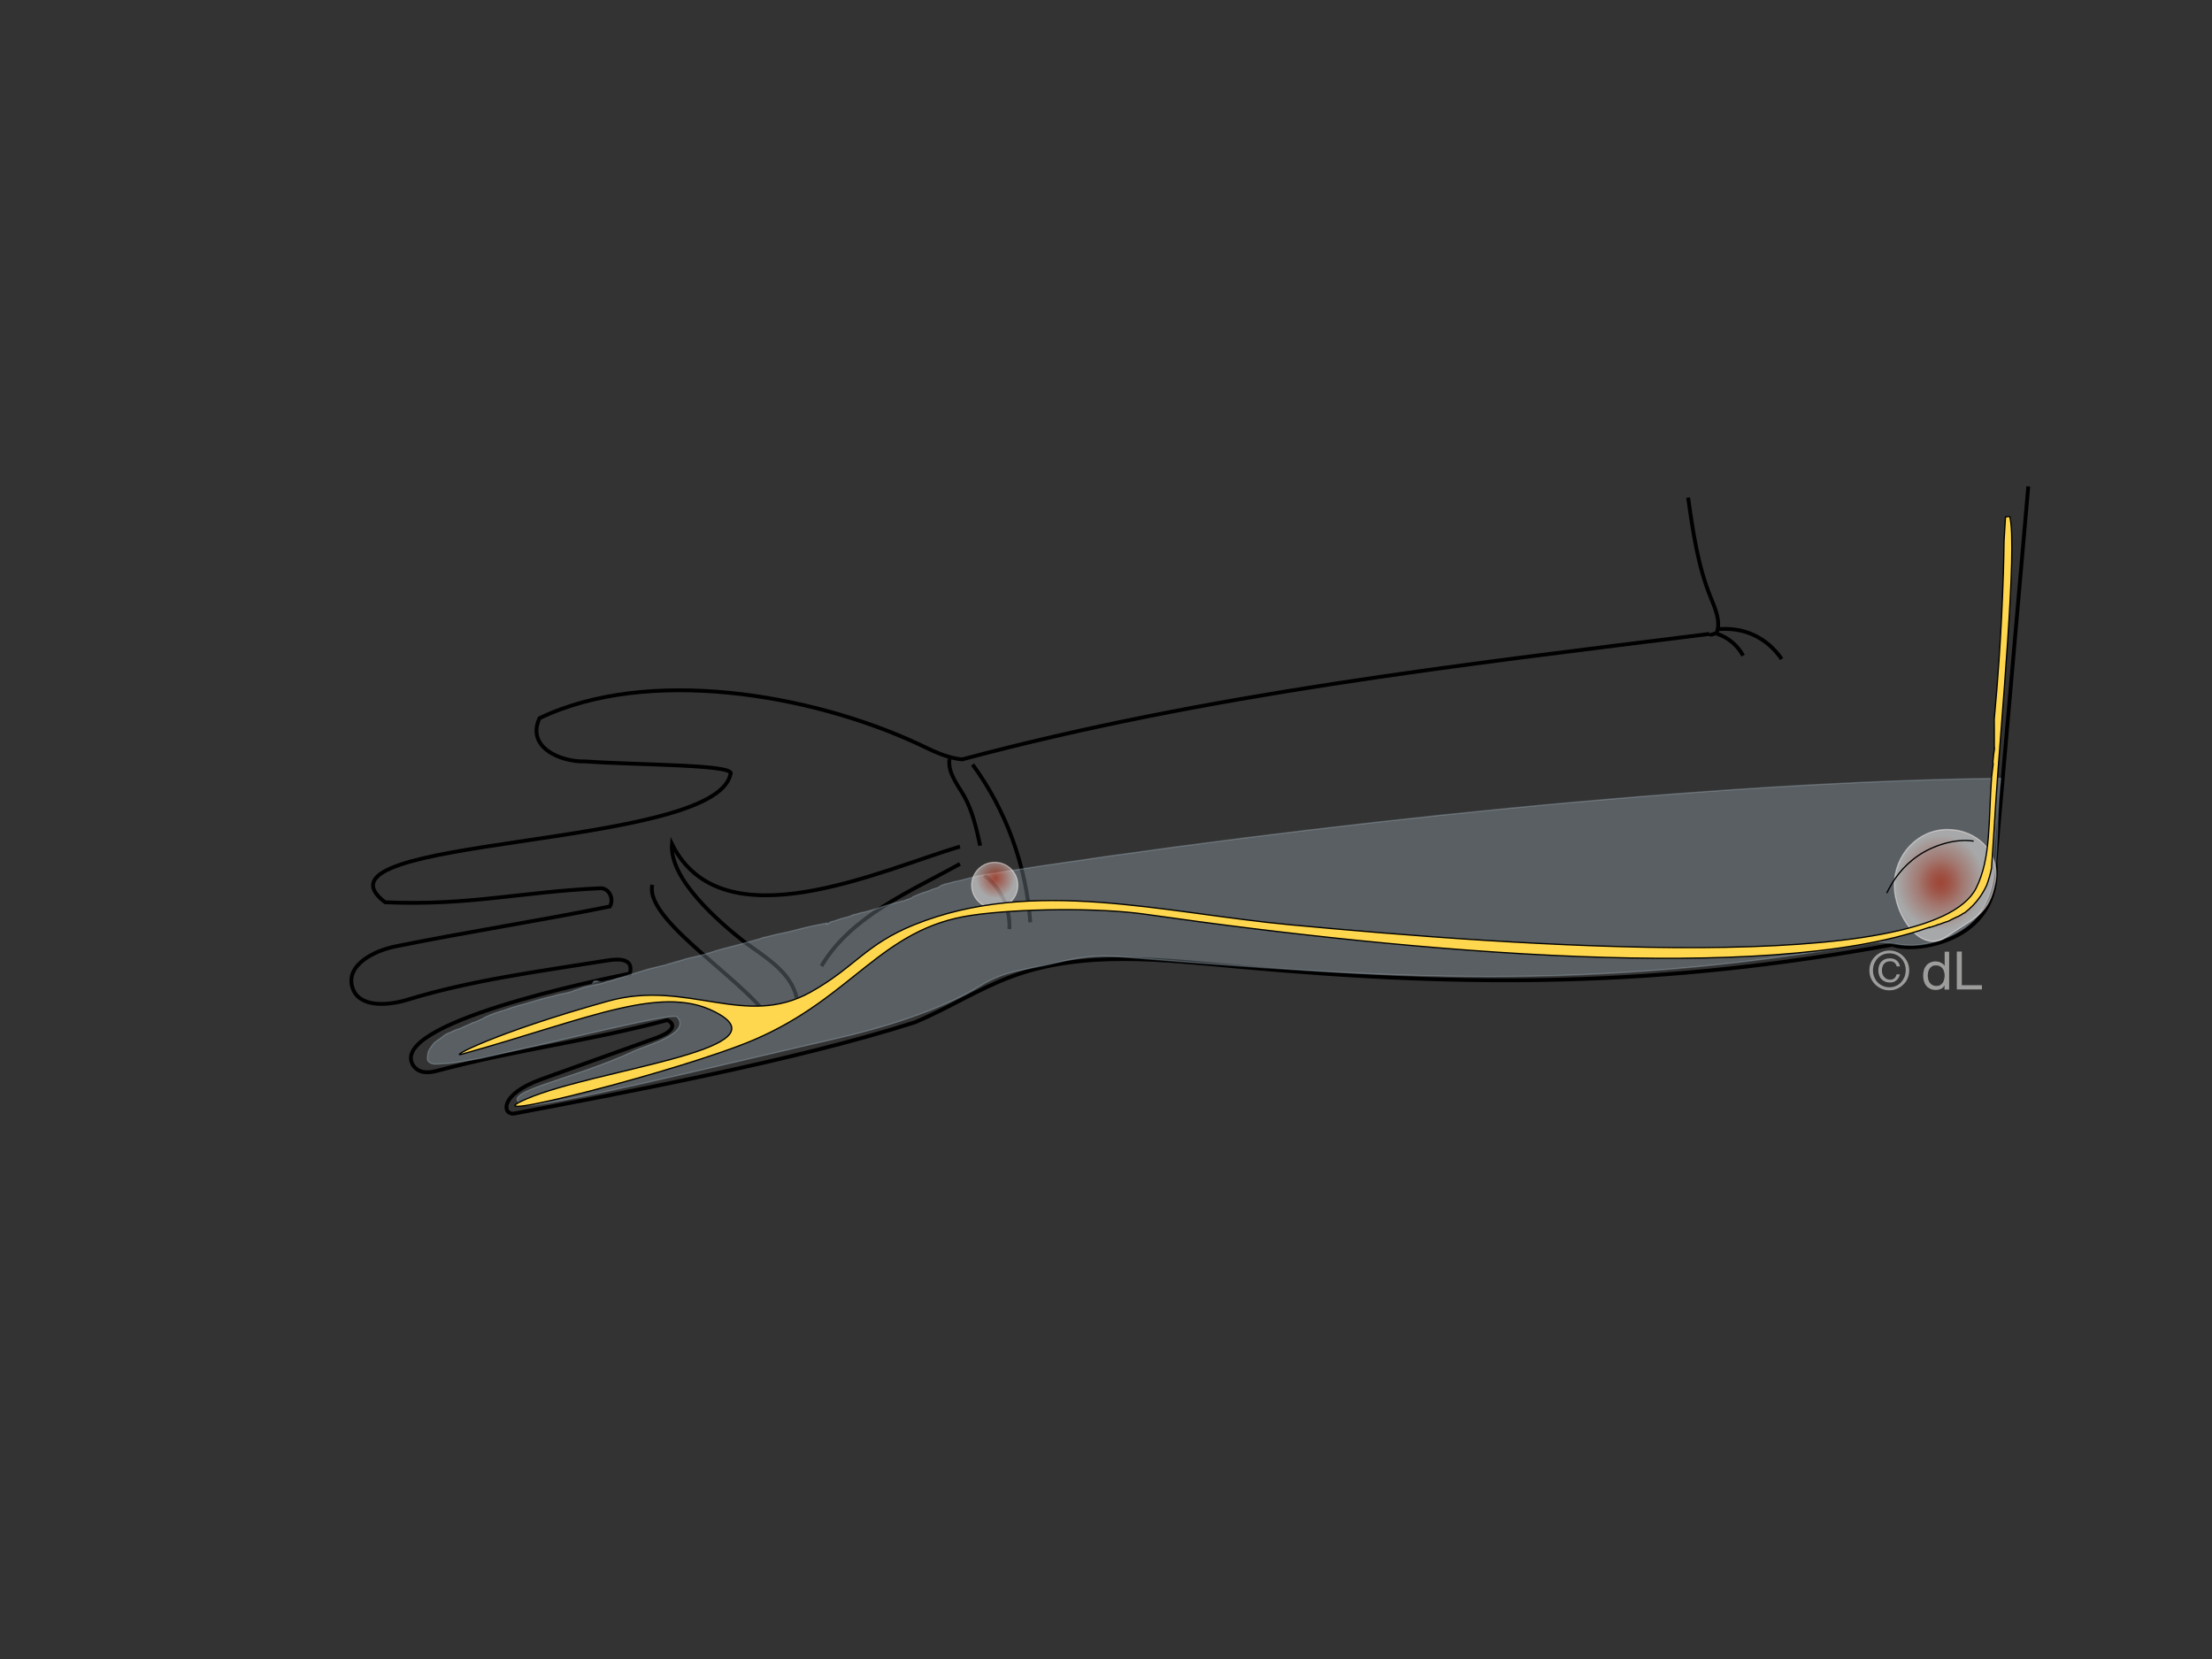<svg xmlns="http://www.w3.org/2000/svg" xmlns:xlink="http://www.w3.org/1999/xlink" id="Ebene_1" data-name="Ebene 1" viewBox="0 0 1728 1296"><rect x="0" y="0" width="1728" height="1296" fill="#333333" stroke="none"/><defs><style>      .cls-1 {        stroke-width: 3px;      }      .cls-1, .cls-2, .cls-3 {        fill: none;      }      .cls-1, .cls-4, .cls-5, .cls-6, .cls-7, .cls-3 {        stroke-miterlimit: 10;      }      .cls-1, .cls-7, .cls-3 {        stroke: #000;      }      .cls-2, .cls-8 {        stroke-width: 0px;      }      .cls-4 {        fill: #c2d9e5;        opacity: .27;        stroke: #c2d9e5;      }      .cls-4, .cls-5, .cls-6 {        isolation: isolate;      }      .cls-5 {        fill: url(#Unbenannter_Verlauf_7);        stroke: #fff2ed;      }      .cls-5, .cls-6 {        opacity: .48;      }      .cls-6 {        fill: url(#Unbenannter_Verlauf_8);        stroke: #fff4f1;      }      .cls-7 {        fill: #ffd74e;      }      .cls-8 {        fill: #9d9d9c;      }    </style><radialGradient id="Unbenannter_Verlauf_8" data-name="Unbenannter Verlauf 8" cx="1774.67" cy="-2183.18" fx="1774.67" fy="-2183.18" r="37.14" gradientTransform="translate(-116.73 -1493.9) scale(.92 -1)" gradientUnits="userSpaceOnUse"><stop offset="0" stop-color="#e82c07"></stop><stop offset=".07" stop-color="#e9320e"></stop><stop offset=".18" stop-color="#ea4322"></stop><stop offset=".31" stop-color="#ed5f43"></stop><stop offset=".46" stop-color="#f18670"></stop><stop offset=".5" stop-color="#f2917d"></stop><stop offset="1" stop-color="#fcf6f3"></stop></radialGradient><radialGradient id="Unbenannter_Verlauf_7" data-name="Unbenannter Verlauf 7" cx="5222.9" cy="-3759.44" fx="5222.9" fy="-3759.44" r="37.92" gradientTransform="translate(-1311.46 -855.28) scale(.4 -.41)" gradientUnits="userSpaceOnUse"><stop offset="0" stop-color="#e82c07"></stop><stop offset="1" stop-color="#fcf6f3"></stop></radialGradient></defs><g><g id="Ebene_1-2" data-name="Ebene 1"><g><path class="cls-2" d="m1340.56,494.33c9.13,2.18,17.16,8.84,21.23,17.61"></path><path class="cls-1" d="m1340.96,491.64c20.83-2.22,38.95,5.96,50.89,23.2"></path><path class="cls-1" d="m1341.17,495.12c8.61,2.67,16.13,8.92,20.54,17.05"></path><path class="cls-1" d="m1335.39,495.21c-196.48,24.53-392.56,46.86-583.71,98-12.18-1-23.4-6.86-34.51-12.14-84.16-39.01-210.89-60.66-295.7-20.03-10.58,22.83,16.5,34.32,35.67,33.78,43.04,3.02,119.16,2.29,113.46,10.07-12.52,59.05-338.23,47.88-269.73,99.97,66.17,2.78,106.1-8.17,167.97-10.96,6.89-.31,11.05,8.01,7.61,14.22-57.78,11.67-109.67,19.51-167.45,31.19-16.85,3.4-38.59,14.39-33.87,31.54,4.56,16.55,27.43,14.96,43.32,10.09,50.17-15.35,103.28-22.16,154.96-30.48,11.4-1.84,21.69-1.46,18.6,10.1-23.46,4.72-191.22,39.09-168.98,72.15,4.61,5.94,11.53,5.63,18.64,3.74,63.85-16.93,115.98-22.66,179.83-39.58,7.7,4.21,2.6,9.84-8.66,13.88-30.02,10.79-60.93,21.9-90.06,32.37-33.36,11.99-29.97,28.03-21.26,26.8,81.36-15.44,218.86-41.07,313.1-71.28,25.8-10.73,49.66-26.21,75.85-35.85,56.41-20.78,118.29-12.95,177.91-7.5,182,16.64,330.09,15.4,510.06-17.28,16.11,6.88,85.8-1.8,80.33-64.35,8.57-97.89,17.14-195.78,25.7-293.67"></path><path class="cls-1" d="m1318.76,388.71c3.72,26.4,7.54,53.13,17.51,77.71,3.64,8.98,8.16,18.92,4.79,28.01-1.99.42-4.19,2.24-5.66.78"></path><path class="cls-1" d="m759.78,597.26c26.03,35.42,41.9,78.81,45.08,123.25"></path><path class="cls-1" d="m741.74,592.74c-1.52,10.92,6.17,20,11.28,28.89,6.73,11.88,9.75,25.57,12.67,39.01"></path><path class="cls-1" d="m769.04,683.95c12.74,9.31,20.37,25.69,19.49,41.84"></path><path class="cls-1" d="m509.6,691.23c-6.83,29.16,81.36,79.34,94.86,110.69"></path><path class="cls-1" d="m622.43,779.64c-4.45-20.15-24.13-31.63-40.46-43.46-20.33-15.92-59.32-49.52-57.02-76.85,39.05,78.63,162.74,20.52,224.97,2"></path><path class="cls-1" d="m749.93,674.9c-38.94,21.56-85.16,40.73-108.24,79.81"></path></g></g><g id="Ebene_2" data-name="Ebene 2"><path class="cls-4" d="m467.55,766.88c.17-.03.34-.09.52-.14-1.15-.33-2.29-.7-3.81-.25-.5.15-.88.71-1.2,1.44,1.48-.43,2.98-.76,4.49-1.06Z"></path><path class="cls-4" d="m1562.86,608.06c-222.42,2.38-536.2,34.84-794.7,75.35-1.71.33-3.42.68-5.11,1.11-2.18.55-4.34,1.14-6.53,1.64-2.29.52-4.52,1.23-6.8,1.77-2.18.52-4.52.77-6.64,1.5-1.58.54-3.24.81-4.86,1.19-.4.15-.8.31-1.21.46-.57.22-1.14.42-1.71.63-.3.22-.58.45-.77.56-.75.43-1.45.96-2.27,1.25-.99.34-2.02.64-3.02.94-.78.23-1.15.3-1.79.67-.28.17-.55.33-.85.45-1.78.71-3.57,1.08-5.4,1.73-.72.25-1.41.51-2.11.77-2.09.81-4.14,1.72-6.18,2.63-.05.11-.13.22-.23.3.08-.06-.27.23-.38.28-.24.11-.5.19-.74.3-.49.22-.97.43-1.47.64-.75.31-1.55.53-2.34.72-.69.33-1.38.67-2.09.97-.26.11-.49.02-.65-.14-.06.06-.14.11-.24.14-1.97.58-3.98,1.03-5.98,1.55-.97.25-1.93.53-2.87.86-1.03.36-2.11.61-3.15.93-1.75.54-3.51,1.02-5.22,1.65-1.8.66-3.64,1.23-5.48,1.78-1.86.55-3.75.92-5.6,1.51-1.81.58-3.74.63-5.52,1.3-1.43.54-2.89.84-4.38,1.13-1.24.53-2.48,1.05-3.74,1.55-1.03.41-2.08.45-3.12.77-.84.26-1.65.49-2.48.7-.86.29-1.72.58-2.6.83-.83.24-1.63.5-2.43.83-.75.31-1.54.4-2.31.63-.32.09-.64.16-.96.22-.72.56-1.41,1.07-1.92,1.22-1.57.45.79.53-.81.79-1.44.23,1.14-1.37-.27-1.01-1.13.28-2.34.48-3.58.65-2.54.66-5.16.91-7.7,1.55-2.6.66-5.23,1.21-7.84,1.83-5.15,1.22-10.24,2.79-15.44,3.75-5.19.96-10.23,2.5-15.4,3.57-.04,0-.07.02-.11.03-1.05.44-2.11.84-3.2,1.14-5.86,1.62-11.72,3.26-17.58,4.84-6.16,1.66-12.47,3.05-18.52,5.09-5.9,1.99-11.92,3.47-18,4.79-3.09.67-6.02,1.8-9.08,2.58-.29.07-.58.13-.87.2-1.42.42-2.82.93-4.26,1.31-.45.12-.9.16-1.35.3-.46.15-.92.3-1.38.45-.92.29-1.84.67-2.78.85-1.73.33-3.42.85-5.15,1.22-1.61.34-3.19.74-4.78,1.15-1.52.39-3.04.73-4.53,1.25-1.54.54-3.13.99-4.7,1.46-.9.27-1.82.48-2.71.78-.76.26-1.51.54-2.27.78-.9.28-1.83.47-2.73.74-.73.22-1.42.52-2.15.73-1.6.47-3.18,1.02-4.79,1.46-.77.21-1.55.42-2.33.62-.99.37-1.98.74-2.97,1.11-1.2.44-2.36.8-3.6,1.09-.69.16-1.4.26-2.08.45-.61.17-1.18.45-1.77.67-1.27.49-2.67.68-4,1.01-.64.16-1.29.25-1.93.4-.58.14-1.19.15-1.76.32-.93.28-1.88.48-2.83.67-1.86.45-3.73.87-5.61,1.23-.64.26-1.27.51-1.93.71-.24.07-.48.13-.72.2-1.51.6-3.02,1.21-4.64,1.43-.08.01-.16.03-.24.04-.08.26-.29.46-.64.47-.48,0-.9.3-1.35.47-.51.2-.98.36-1.52.46-.51.09-.98.28-1.49.38-.59.11-1.15.24-1.73.39-1.6.42-3.23.67-4.85.96-.15.04-.3.08-.44.12-1.19.39-2.46.6-3.64,1.03-1.26.46-2.61.68-3.92.97-1.38.3-2.72.71-4.09,1.05-1.33.33-2.63.75-3.97,1.07-1.3.31-2.53.77-3.81,1.12-1.33.36-2.64.72-3.96,1.13-1.25.38-2.47.86-3.74,1.18-2.81.7-5.58,1.4-8.35,2.28-2.48.79-5,1.61-7.42,2.56-.54.21-1.06.3-1.62.41-.7.14-1.39.46-2.07.67-1.38.42-2.73.9-4.09,1.39-2.59.95-5.13,1.91-7.55,3.24-.17.09-.35.17-.53.25-.02.15-.1.3-.3.41-.8.42-1.68.62-2.49,1.03-.73.36-1.48.71-2.23,1.02-.73.3-1.48.58-2.21.88-.61.25-1.25.36-1.86.56-.27.18-.54.36-.83.5-1.33.63-2.7,1.2-4.05,1.8-1.4.62-2.79,1.24-4.19,1.86-1.06.47-2.2.76-3.31,1.12-.38.16-.77.33-1.15.5-1.74.76-3.45,1.61-5.22,2.31-.39.15-.77.33-1.15.5-.64.38-1.27.77-1.89,1.19-1.23.86-2.31,1.92-3.57,2.73-1.27.81-2.52,1.61-3.66,2.6-1.08.94-1.88,2.1-2.71,3.25-.93,1.28-1.85,2.61-2.4,4.11-.46,1.25-.46,2.58-.65,3.89-.06.38-.11.76-.16,1.13.02.07.05.14.05.22,0,.38.07.81.17,1.18.03.05.05.11.07.17.17.29.19.55.43.88,0,0,.03,0,.08.04.09.06.16.13.24.2.15.13.28.28.43.41.44.37.95.71,1.47.94.29.13.6.17.87.29.46.05.89.24,1.36.28.39.03.79.06,1.18.07.45.02.88-.06,1.33-.07.48-.02.96.01,1.44-.04.94-.09,1.89-.18,2.84-.18.42,0,.83-.05,1.25-.07.5-.03,1.04-.02,1.55-.08.86-.09,1.72-.15,2.58-.22-.35.03.21-.06.3-.07.27-.04.57-.04.85-.08.51-.08,1.03-.11,1.55-.19,1.01-.15,2.01-.27,3.02-.42.88-.13,1.82-.37,2.72-.4.26-.09.53-.1.84-.13.48-.06.95-.12,1.43-.2.48-.08.96-.17,1.43-.29.5-.12,1-.18,1.51-.27,3.47-.63,6.62-1.09,10.03-1.68.03,0,.06,0,.09-.01,61.33-13.48,150.7-36.09,153.97-32.53,11.93,13-25.42,22.83-33.55,26.67-48.04,22.66-108.59,32.29-86.78,42.12,10.03,4.53,164.68-33.59,245.02-51.89,34.69-7.9,81.02-21.79,112.29-41.19,20.35-12.63,36.71-12.3,59.97-18.11,17.58-4.39,31.54-5.97,47.98-4.65,212.42,17.03,363.21,28.14,590.52-10.96,13.62-2.34,28.01,9,58.99-5.09,44.1-20.06,34.19-64.62,38.96-117.26l.64-5.91Z"></path><path class="cls-6" d="m1479.85,691.55c0-24.05,18.58-43.55,41.51-43.55s41.82,18.04,37.11,41.62c-4.79,23.92-13.86,26.18-38.74,42.7-19.1,12.68-39.87-16.72-39.87-40.77Z"></path><ellipse class="cls-5" cx="777.09" cy="691.55" rx="18" ry="17.89"></ellipse><path class="cls-3" d="m1473.89,697.71c5.05-10.31,12.33-20.84,24.35-29.12s29.62-13.8,43.54-11.51"></path></g><g id="nervo_ulnaris" data-name="nervo ulnaris"><path class="cls-7" d="m1570.07,403.77c-.24-.1-.48-.2-.72-.32-.03,0-.05.02-.07.03-.86.17-1.72.25-2.59.3-.38,6.31-.76,12.62-1.14,18.93-.11,8.03-.26,16.06-.51,24.08-.72,22.83-1.84,45.65-3.39,68.44-1.05,15.56-2.32,31.11-3.77,46.64-.03,2.81.05,5.63.05,8.43,0,3.86,0,7.72-.01,11.58,0,.7,0,1.41,0,2.11,0,.82.22-.49.17.34-.06,1.01-.31,2.91-.61,4.5-.17,2.15-.4,4.3-.66,6.44.13.65.25,1.3.22,1.69-.04.47-1.13,9.44-1.21,9.91-2.53,33.82-.3,63.36-12.05,86.84-34.78,69.46-361.14,45.12-536.11,28.7-99.32-9.32-200.46-37.46-293.41-.03-38.11,15.35-46.56,33.36-80.84,52.56-51.75,28.98-96.22-10.26-158.63,7.2-90.96,25.45-124.44,44.32-114.12,41.43,102.11-28.57,159.11-56.43,201.79-30.92,46.83,28-97.87,42.93-151.02,65.75-50.68,21.76,121.94-22.22,177.81-46.21,77.42-33.24,98.94-86.95,169.97-97.19,36.9-5.32,99.02-6.03,135.92-.74,210.86,30.18,485.34,54.04,610.18,10.78.07-.05.14-.08.24-.09.02,0,.03,0,.05,0,.68-.24,1.38-.46,2.05-.7-.37.18-1.07.56-.82.47.24-.09,6.01-1.89,6.26-1.96.11-.03-.22-.03-.12-.08.09-.04.18-.15.28-.19.12-.05.24-.05.36-.06.03-.02.05-.04.09-.06.26-.11.55-.11.82-.17.54-.13,1.06-.38,1.6-.51.21-.12.41-.16.67-.25.29-.1.57-.25.86-.35.32-.1.55-.16.86-.3.34-.16.7-.26,1.06-.39.64-.23,1.17-.34,1.78-.55.48-.16.93-.37,1.39-.54.2-.11.41-.23.62-.33.02-.01.05-.02.07-.02.13-.08.27-.15.41-.21.08-.08.16-.17.25-.23.18-.14.36-.18.57-.25.53-.19.96-.46,1.44-.76.34-.22.72-.36,1.1-.5.56-.2,1.08-.48,1.6-.74.38-.18.76-.3,1.13-.44.33-.25.67-.49,1.05-.64.52-.2,1.02-.53,1.52-.79.02-.01.04-.02.06-.03.02-.02.04-.03.06-.05.24-.23.45-.48.75-.63.5-.25,1.01-.46,1.51-.68,4.53-3.5,8.54-7.64,11.83-12.32,2-2.85,3.74-5.89,5.21-9.05,1.71-4.56,3.05-9.25,3.96-14.03-.06-.2-.1-.39-.09-.47.29-2.16,3.21-49.44,3.37-51.91,3.98-60.7,16.93-197.81,10.88-221.45Z"></path></g></g><g><path class="cls-8" d="m1461.55,751.94c.8-1.9,2-3.5,3.4-4.9s3.1-2.5,5-3.3c1.9-.8,3.9-1.2,6-1.2s4.1.4,6,1.2c1.9.8,3.5,1.9,4.9,3.3s2.5,3,3.4,4.9c.8,1.9,1.2,3.9,1.2,6.1s-.4,4.3-1.2,6.2c-.8,1.9-1.9,3.5-3.4,4.9-1.4,1.4-3.1,2.5-4.9,3.3-1.8.8-3.9,1.2-6,1.2s-4.1-.4-6-1.2c-1.9-.8-3.5-1.9-5-3.3-1.4-1.4-2.5-3-3.4-4.9-.8-1.9-1.2-4-1.2-6.2,0-2.2.4-4.2,1.2-6.1Zm2.6,11.3c.6,1.6,1.5,3,2.7,4.2,1.1,1.2,2.5,2.1,4.1,2.8,1.6.7,3.3,1,5.1,1s3.5-.3,5-1c1.5-.7,2.9-1.6,4-2.8,1.1-1.2,2-2.6,2.7-4.2.6-1.6,1-3.4,1-5.3,0-1.8-.3-3.6-1-5.2-.6-1.6-1.5-3-2.7-4.2-1.1-1.2-2.5-2.1-4-2.8-1.5-.7-3.2-1-5-1s-3.5.3-5.1,1c-1.6.7-2.9,1.6-4.1,2.8-1.1,1.2-2,2.6-2.7,4.2-.6,1.6-1,3.3-1,5.2,0,2,.3,3.7,1,5.3Zm17.3,2.6c-1.4,1.2-3,1.7-5,1.7-1.4,0-2.7-.2-3.8-.7-1.1-.5-2.1-1.1-2.9-2-.8-.8-1.4-1.8-1.8-3s-.6-2.4-.6-3.8.2-2.7.6-3.8c.4-1.1,1-2.2,1.8-3s1.7-1.5,2.9-1.9c1.1-.5,2.4-.7,3.8-.7,2,0,3.7.5,5.1,1.6s2.3,2.6,2.7,4.7h-2.6c-.2-1.2-.8-2.1-1.7-2.9s-2.1-1.1-3.5-1.1c-1,0-1.9.2-2.7.5-.8.4-1.4.9-2,1.5-.5.6-.9,1.4-1.2,2.3-.3.9-.4,1.8-.4,2.8s.1,1.9.4,2.8.7,1.7,1.3,2.3c.6.7,1.2,1.2,2,1.6s1.7.6,2.7.6c1.4,0,2.6-.4,3.4-1.2.9-.8,1.4-1.8,1.6-3h2.7c-.5,1.9-1.4,3.5-2.8,4.7Z"></path><path class="cls-8" d="m1519.05,772.84v-2.9h-.1c-.6,1.2-1.5,2-2.7,2.6-1.2.5-2.6.8-4.1.8-1.7,0-3.1-.3-4.3-.9-1.2-.6-2.3-1.4-3.1-2.4-.8-1-1.4-2.2-1.8-3.6s-.6-2.8-.6-4.3.2-3,.6-4.3c.4-1.4,1-2.5,1.8-3.5.8-1,1.8-1.8,3.1-2.4s2.7-.9,4.3-.9c.6,0,1.1.1,1.8.2.6.1,1.3.3,1.9.6.6.3,1.2.6,1.8,1,.6.4,1,1,1.4,1.6h.1v-11h3.5v29.6h-3.6v-.2Zm-12.7-7.6c.3,1,.7,1.8,1.2,2.5s1.2,1.3,2.1,1.8c.8.4,1.8.7,3,.7s2.2-.2,3-.7,1.5-1.1,2-1.8c.5-.8.9-1.6,1.1-2.6.2-1,.4-1.9.4-2.9s-.1-2.1-.4-3c-.2-1-.6-1.8-1.2-2.6-.5-.7-1.2-1.3-2.1-1.8s-1.9-.7-3.1-.7-2.2.2-3,.7-1.5,1.1-2,1.9-.9,1.7-1.1,2.7-.3,2-.3,3.1c.1.8.2,1.8.4,2.7Z"></path><path class="cls-8" d="m1532.55,743.34v26.3h15.7v3.3h-19.6v-29.6h3.9Z"></path></g></svg>